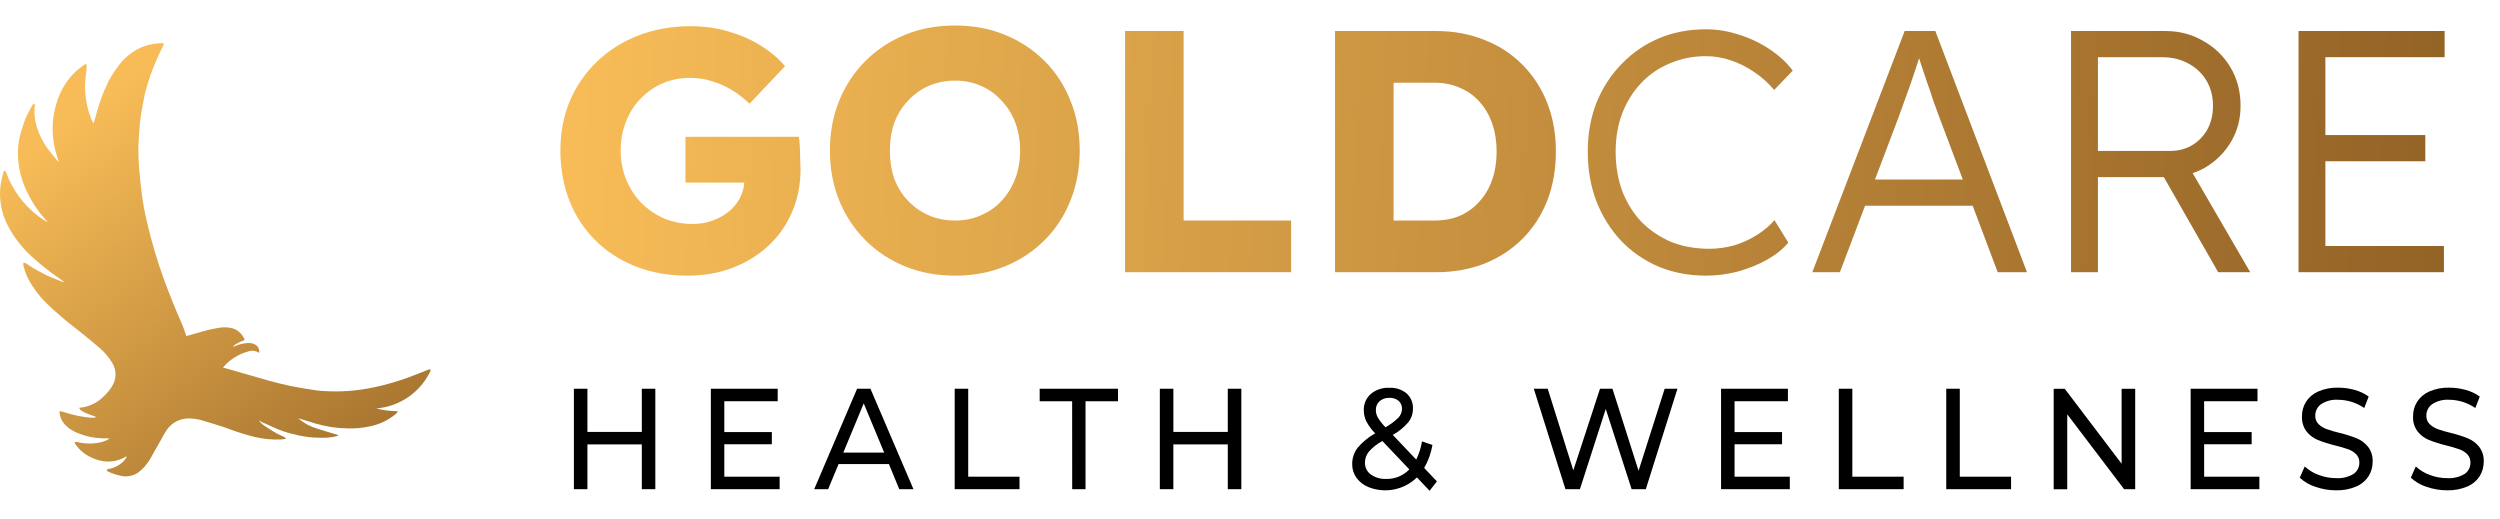<svg width="154" height="32" viewBox="0 0 154 32" fill="none" xmlns="http://www.w3.org/2000/svg">
<path d="M26.532 22.821C26.485 22.712 26.436 22.75 26.378 22.774C25.93 22.95 25.486 23.134 25.032 23.295C24.393 23.521 23.74 23.706 23.078 23.851C22.532 23.968 21.98 24.046 21.423 24.086C20.921 24.119 20.416 24.119 19.914 24.086C19.773 24.078 19.629 24.067 19.487 24.048C19.268 24.018 19.052 23.983 18.836 23.945C18.491 23.885 18.144 23.832 17.801 23.756C17.37 23.662 16.941 23.557 16.517 23.436C15.644 23.192 14.776 22.937 13.905 22.686C13.849 22.671 13.792 22.661 13.736 22.648C13.788 22.58 13.844 22.515 13.903 22.453C14.281 22.075 14.749 21.802 15.262 21.657C15.375 21.613 15.497 21.597 15.618 21.61C15.738 21.623 15.854 21.665 15.954 21.732C15.954 21.732 15.961 21.732 15.965 21.732C15.98 21.635 15.965 21.536 15.924 21.447C15.882 21.358 15.815 21.284 15.731 21.233C15.609 21.162 15.469 21.126 15.328 21.13C15.029 21.134 14.734 21.201 14.462 21.325C14.43 21.34 14.397 21.37 14.351 21.332C14.537 21.181 14.749 21.065 14.976 20.989C15.066 20.959 15.079 20.935 15.042 20.851C15.02 20.808 14.995 20.768 14.969 20.727C14.826 20.49 14.602 20.313 14.338 20.229C14.074 20.155 13.796 20.14 13.526 20.186C13.056 20.261 12.593 20.371 12.14 20.517C11.918 20.582 11.694 20.643 11.472 20.701C11.37 20.358 11.244 20.023 11.095 19.697C10.734 18.87 10.399 18.032 10.089 17.182C9.679 16.05 9.336 14.894 9.064 13.72C8.92 13.127 8.809 12.525 8.732 11.919C8.667 11.373 8.606 10.824 8.561 10.275C8.531 9.911 8.529 9.542 8.524 9.175C8.524 8.963 8.535 8.749 8.548 8.537C8.565 8.258 8.582 7.981 8.608 7.702C8.631 7.454 8.664 7.207 8.702 6.961C8.745 6.7 8.797 6.433 8.848 6.172C8.883 5.961 8.929 5.752 8.986 5.546C9.131 5.012 9.309 4.487 9.519 3.975C9.674 3.634 9.809 3.287 9.987 2.956C10.018 2.899 10.046 2.84 10.07 2.779C10.098 2.704 10.075 2.661 9.995 2.656C9.916 2.652 9.854 2.663 9.783 2.667C9.175 2.702 8.588 2.91 8.094 3.267C7.803 3.473 7.544 3.722 7.329 4.007C7.126 4.276 6.939 4.555 6.767 4.845C6.649 5.04 6.576 5.268 6.469 5.473C6.297 5.852 6.156 6.244 6.047 6.645C5.957 6.916 5.888 7.194 5.809 7.469C5.792 7.513 5.773 7.556 5.751 7.599C5.702 7.496 5.661 7.425 5.631 7.35C5.469 6.953 5.358 6.537 5.299 6.113C5.24 5.738 5.225 5.357 5.254 4.978C5.28 4.713 5.314 4.449 5.336 4.183C5.342 4.104 5.367 4.016 5.295 3.939C5.263 3.952 5.232 3.967 5.202 3.984C4.716 4.307 4.304 4.728 3.993 5.221C3.783 5.553 3.618 5.911 3.504 6.287C3.331 6.812 3.241 7.361 3.238 7.915C3.239 8.508 3.336 9.098 3.523 9.662C3.555 9.758 3.588 9.853 3.62 9.949C3.587 9.944 3.557 9.928 3.536 9.902C3.367 9.696 3.196 9.49 3.032 9.283C2.707 8.873 2.459 8.407 2.299 7.909C2.138 7.447 2.087 6.955 2.149 6.47C2.154 6.447 2.136 6.419 2.128 6.391C2.086 6.402 2.047 6.423 2.015 6.452C1.983 6.482 1.959 6.519 1.945 6.56C1.917 6.618 1.886 6.676 1.856 6.734C1.755 6.935 1.639 7.131 1.555 7.338C1.459 7.581 1.391 7.833 1.309 8.082C1.15 8.581 1.082 9.105 1.107 9.628C1.137 10.329 1.301 11.018 1.59 11.658C1.909 12.364 2.336 13.015 2.857 13.588C2.886 13.623 2.912 13.661 2.937 13.699C2.751 13.592 2.571 13.474 2.399 13.345C1.926 12.997 1.511 12.576 1.168 12.1C0.831 11.645 0.563 11.143 0.373 10.61C0.356 10.563 0.338 10.509 0.278 10.527C0.261 10.534 0.245 10.546 0.232 10.561C0.22 10.576 0.21 10.594 0.205 10.613C0.135 10.87 0.078 11.13 0.036 11.394C-0.006 11.712 -0.011 12.034 0.021 12.352C0.066 12.796 0.179 13.23 0.356 13.639C0.74 14.46 1.284 15.195 1.957 15.802C2.456 16.266 2.989 16.691 3.552 17.075C3.682 17.163 3.803 17.259 3.927 17.352C3.921 17.365 3.914 17.375 3.908 17.386C3.693 17.3 3.476 17.217 3.264 17.126C3.047 17.047 2.836 16.951 2.634 16.838C2.468 16.736 2.287 16.658 2.119 16.558C1.937 16.448 1.761 16.324 1.581 16.213C1.54 16.196 1.496 16.186 1.451 16.183C1.438 16.225 1.431 16.269 1.432 16.313C1.504 16.65 1.625 16.975 1.792 17.277C2.07 17.776 2.415 18.234 2.819 18.638C3.441 19.241 4.1 19.804 4.791 20.326C5.247 20.688 5.696 21.054 6.135 21.433C6.438 21.692 6.698 21.998 6.906 22.338C7.046 22.561 7.119 22.82 7.115 23.083C7.111 23.347 7.031 23.603 6.884 23.822C6.752 24.034 6.593 24.227 6.41 24.396C6.06 24.759 5.606 25.002 5.111 25.093C5.046 25.104 4.976 25.108 4.877 25.118C4.912 25.184 4.924 25.232 4.957 25.253C5.051 25.325 5.153 25.386 5.261 25.436C5.451 25.517 5.651 25.579 5.847 25.65C5.878 25.665 5.908 25.683 5.937 25.703C5.824 25.729 5.707 25.738 5.591 25.729C5.111 25.689 4.636 25.597 4.175 25.456C4.055 25.42 3.937 25.38 3.814 25.347C3.763 25.339 3.712 25.337 3.66 25.34C3.677 25.683 3.828 26.006 4.082 26.236C4.287 26.428 4.527 26.577 4.789 26.676C5.251 26.872 5.744 26.98 6.245 26.998C6.401 27.004 6.558 27.004 6.759 27.006C6.708 27.044 6.654 27.078 6.598 27.109C6.299 27.24 5.977 27.31 5.651 27.317C5.336 27.333 5.021 27.3 4.716 27.218C4.677 27.218 4.639 27.225 4.603 27.24C4.606 27.278 4.616 27.315 4.633 27.349C4.886 27.719 5.237 28.01 5.647 28.189C5.942 28.333 6.263 28.415 6.59 28.432C6.942 28.446 7.291 28.37 7.604 28.211C7.662 28.183 7.716 28.146 7.769 28.115C7.779 28.125 7.788 28.135 7.799 28.145C7.764 28.215 7.722 28.282 7.673 28.344C7.426 28.621 7.095 28.81 6.73 28.88C6.659 28.893 6.584 28.893 6.567 28.993C6.589 29.011 6.614 29.027 6.64 29.04C6.909 29.168 7.194 29.262 7.486 29.319C7.667 29.355 7.854 29.354 8.034 29.314C8.215 29.275 8.385 29.199 8.535 29.091C8.82 28.869 9.06 28.595 9.242 28.284C9.322 28.16 9.386 28.023 9.461 27.893L9.885 27.153C10.012 26.933 10.123 26.701 10.267 26.493C10.431 26.25 10.657 26.056 10.922 25.93C11.187 25.805 11.48 25.754 11.772 25.781C12.022 25.792 12.269 25.835 12.507 25.912C13.013 26.072 13.526 26.212 14.025 26.392C14.563 26.602 15.115 26.776 15.676 26.913C16.208 27.041 16.756 27.095 17.304 27.071C17.4 27.065 17.495 27.048 17.591 27.037C17.596 27.022 17.599 27.009 17.604 26.994C17.57 26.96 17.532 26.931 17.491 26.906C17.351 26.841 17.202 26.79 17.069 26.715C16.826 26.576 16.591 26.428 16.359 26.274C16.194 26.173 16.05 26.042 15.934 25.887C16.009 25.924 16.074 25.975 16.149 26.01C16.359 26.106 16.575 26.19 16.781 26.293C17.168 26.479 17.574 26.624 17.992 26.724C18.309 26.809 18.63 26.874 18.955 26.92C19.225 26.95 19.497 26.966 19.769 26.966C20.102 26.977 20.434 26.943 20.758 26.866C20.788 26.859 20.811 26.823 20.841 26.8C20.389 26.663 19.953 26.54 19.527 26.399C19.098 26.274 18.702 26.056 18.365 25.762C18.721 25.872 19.075 25.977 19.429 26.088C20.068 26.277 20.73 26.378 21.397 26.388C21.865 26.405 22.334 26.363 22.792 26.262C23.383 26.143 23.934 25.877 24.395 25.49C24.432 25.456 24.465 25.419 24.496 25.379C24.49 25.362 24.483 25.347 24.477 25.329C24.038 25.327 23.602 25.27 23.178 25.16C23.894 25.103 24.582 24.856 25.172 24.445C25.761 24.034 26.231 23.474 26.532 22.821Z" fill="url(#paint0_linear_6746_5190)"/>
<path d="M42.373 16.981C41.184 16.981 40.109 16.79 39.147 16.408C38.184 16.026 37.357 15.488 36.663 14.795C35.97 14.101 35.439 13.288 35.072 12.354C34.704 11.406 34.52 10.38 34.52 9.276C34.52 8.172 34.711 7.16 35.093 6.241C35.489 5.307 36.048 4.493 36.77 3.8C37.491 3.106 38.34 2.569 39.317 2.187C40.307 1.805 41.383 1.614 42.543 1.614C43.364 1.614 44.135 1.72 44.856 1.932C45.592 2.144 46.257 2.434 46.852 2.802C47.446 3.17 47.948 3.595 48.359 4.076L46.172 6.389C45.819 6.05 45.451 5.767 45.069 5.54C44.701 5.314 44.304 5.137 43.88 5.01C43.456 4.868 43.003 4.797 42.522 4.797C41.899 4.797 41.326 4.911 40.802 5.137C40.293 5.363 39.84 5.682 39.444 6.092C39.062 6.488 38.765 6.962 38.553 7.514C38.34 8.052 38.234 8.639 38.234 9.276C38.234 9.913 38.347 10.507 38.574 11.059C38.8 11.611 39.111 12.092 39.508 12.502C39.904 12.898 40.371 13.217 40.908 13.457C41.46 13.684 42.048 13.797 42.67 13.797C43.109 13.797 43.519 13.726 43.901 13.585C44.297 13.443 44.637 13.252 44.92 13.012C45.203 12.771 45.429 12.488 45.599 12.163C45.769 11.823 45.854 11.462 45.854 11.08V10.528L46.321 11.25H42.224V8.427H49.208C49.236 8.583 49.257 8.795 49.271 9.064C49.285 9.333 49.292 9.594 49.292 9.849C49.307 10.104 49.314 10.295 49.314 10.422C49.314 11.384 49.137 12.269 48.783 13.075C48.444 13.868 47.962 14.554 47.34 15.134C46.717 15.714 45.981 16.167 45.132 16.493C44.283 16.818 43.364 16.981 42.373 16.981ZM58.849 16.981C57.717 16.981 56.684 16.79 55.75 16.408C54.816 16.026 54.002 15.488 53.309 14.795C52.616 14.101 52.078 13.288 51.696 12.354C51.314 11.42 51.123 10.394 51.123 9.276C51.123 8.158 51.314 7.132 51.696 6.198C52.078 5.264 52.616 4.451 53.309 3.757C54.002 3.064 54.816 2.526 55.75 2.144C56.684 1.762 57.71 1.571 58.828 1.571C59.945 1.571 60.971 1.762 61.905 2.144C62.839 2.526 63.653 3.064 64.346 3.757C65.04 4.451 65.57 5.264 65.938 6.198C66.32 7.132 66.511 8.158 66.511 9.276C66.511 10.38 66.32 11.406 65.938 12.354C65.57 13.288 65.04 14.101 64.346 14.795C63.653 15.488 62.839 16.026 61.905 16.408C60.971 16.79 59.953 16.981 58.849 16.981ZM58.828 13.585C59.408 13.585 59.938 13.479 60.419 13.266C60.915 13.054 61.339 12.757 61.693 12.375C62.061 11.979 62.344 11.519 62.542 10.995C62.74 10.472 62.839 9.899 62.839 9.276C62.839 8.653 62.74 8.08 62.542 7.557C62.344 7.033 62.061 6.58 61.693 6.198C61.339 5.802 60.915 5.498 60.419 5.286C59.938 5.073 59.408 4.967 58.828 4.967C58.247 4.967 57.71 5.073 57.214 5.286C56.733 5.498 56.309 5.802 55.941 6.198C55.573 6.58 55.29 7.033 55.092 7.557C54.908 8.08 54.816 8.653 54.816 9.276C54.816 9.899 54.908 10.479 55.092 11.016C55.29 11.54 55.573 11.993 55.941 12.375C56.309 12.757 56.733 13.054 57.214 13.266C57.71 13.479 58.247 13.585 58.828 13.585ZM69.303 16.768V1.911H72.911V13.585H79.533V16.768H69.303ZM82.237 16.768V1.911H88.456C89.546 1.911 90.543 2.095 91.449 2.463C92.354 2.816 93.133 3.326 93.784 3.991C94.449 4.656 94.958 5.441 95.312 6.347C95.666 7.252 95.843 8.25 95.843 9.34C95.843 10.429 95.666 11.434 95.312 12.354C94.958 13.259 94.449 14.045 93.784 14.71C93.133 15.361 92.354 15.87 91.449 16.238C90.543 16.592 89.546 16.768 88.456 16.768H82.237ZM85.845 14.306L85.357 13.585H88.35C88.944 13.585 89.475 13.486 89.942 13.288C90.409 13.075 90.805 12.785 91.13 12.417C91.47 12.049 91.732 11.604 91.916 11.08C92.1 10.556 92.192 9.976 92.192 9.34C92.192 8.703 92.1 8.123 91.916 7.599C91.732 7.076 91.47 6.63 91.13 6.262C90.805 5.894 90.409 5.611 89.942 5.413C89.475 5.201 88.944 5.095 88.35 5.095H85.293L85.845 4.415V14.306ZM105.107 16.981C104.045 16.981 103.069 16.797 102.177 16.429C101.286 16.047 100.515 15.516 99.864 14.837C99.213 14.144 98.704 13.33 98.336 12.396C97.982 11.462 97.805 10.443 97.805 9.34C97.805 8.25 97.982 7.252 98.336 6.347C98.704 5.427 99.22 4.628 99.885 3.948C100.55 3.255 101.321 2.724 102.199 2.356C103.076 1.989 104.038 1.805 105.085 1.805C105.779 1.805 106.465 1.918 107.144 2.144C107.823 2.356 108.446 2.654 109.012 3.036C109.592 3.418 110.066 3.856 110.434 4.352L109.288 5.54C108.934 5.116 108.524 4.748 108.057 4.437C107.604 4.125 107.123 3.885 106.614 3.715C106.104 3.545 105.595 3.46 105.085 3.46C104.293 3.46 103.55 3.609 102.857 3.906C102.177 4.189 101.59 4.592 101.095 5.116C100.6 5.639 100.211 6.262 99.927 6.984C99.659 7.705 99.524 8.491 99.524 9.34C99.524 10.217 99.659 11.024 99.927 11.759C100.211 12.495 100.607 13.132 101.116 13.67C101.64 14.193 102.248 14.604 102.942 14.901C103.649 15.184 104.434 15.325 105.298 15.325C105.807 15.325 106.316 15.254 106.826 15.113C107.335 14.957 107.802 14.745 108.227 14.476C108.651 14.207 109.012 13.903 109.309 13.563L110.158 14.943C109.833 15.339 109.394 15.693 108.842 16.004C108.304 16.302 107.71 16.542 107.059 16.726C106.408 16.896 105.757 16.981 105.107 16.981ZM111.639 16.768L117.328 1.911H119.217L124.863 16.768H123.059L119.429 7.132C119.33 6.863 119.217 6.552 119.089 6.198C118.976 5.83 118.849 5.455 118.707 5.073C118.58 4.677 118.453 4.295 118.325 3.927C118.212 3.559 118.106 3.234 118.007 2.951H118.431C118.318 3.305 118.198 3.665 118.071 4.033C117.957 4.387 117.837 4.748 117.71 5.116C117.582 5.47 117.455 5.823 117.328 6.177C117.2 6.531 117.073 6.885 116.946 7.238L113.337 16.768H111.639ZM114.059 12.672L114.675 11.059H121.7L122.379 12.672H114.059ZM127.576 16.768V1.911H133.392C134.255 1.911 135.034 2.116 135.727 2.526C136.434 2.922 136.993 3.467 137.404 4.161C137.814 4.854 138.019 5.639 138.019 6.517C138.019 7.337 137.821 8.08 137.425 8.745C137.029 9.41 136.491 9.941 135.812 10.337C135.133 10.719 134.369 10.91 133.52 10.91H129.232V16.768H127.576ZM136.64 16.768L132.904 10.231L134.496 9.679L138.614 16.768H136.64ZM129.232 9.297H133.668C134.192 9.297 134.652 9.177 135.048 8.936C135.444 8.696 135.755 8.37 135.982 7.96C136.208 7.535 136.321 7.054 136.321 6.517C136.321 5.936 136.187 5.42 135.918 4.967C135.649 4.514 135.274 4.161 134.793 3.906C134.326 3.651 133.788 3.524 133.18 3.524H129.232V9.297ZM141.589 16.768V1.911H150.588V3.524H143.244V15.155H150.546V16.768H141.589ZM142.353 9.934V8.321H149.399V9.934H142.353Z" fill="url(#paint1_linear_6746_5190)"/>
<path d="M40.368 23.946V30.134H39.535V27.375H36.185V30.134H35.351V23.946H36.185V26.606H39.535V23.946H40.368Z" fill="black"/>
<path d="M48.025 29.364V30.134H43.788V23.946H47.906V24.716H44.618V26.616H47.545V27.366H44.618V29.364H48.025Z" fill="black"/>
<path d="M54.757 28.586H51.656L51.013 30.134H50.155L52.797 23.946H53.619L56.269 30.134H55.394L54.757 28.586ZM54.466 27.88L53.206 24.849L51.947 27.88H54.466Z" fill="black"/>
<path d="M58.809 23.946H59.642V29.364H62.802V30.134H58.809V23.946Z" fill="black"/>
<path d="M66.044 24.716H64.044V23.946H68.87V24.716H66.868V30.134H66.047L66.044 24.716Z" fill="black"/>
<path d="M76.466 23.946V30.134H75.632V27.375H72.279V30.134H71.446V23.946H72.28V26.606H75.631V23.946H76.466Z" fill="black"/>
<path d="M88.061 30.232L87.285 29.409C86.893 29.789 86.403 30.046 85.871 30.151C85.34 30.256 84.79 30.204 84.286 30.001C83.996 29.883 83.744 29.685 83.557 29.43C83.383 29.188 83.291 28.895 83.295 28.595C83.29 28.232 83.406 27.879 83.623 27.592C83.929 27.228 84.297 26.923 84.711 26.694C84.495 26.478 84.312 26.231 84.168 25.96C84.064 25.748 84.01 25.514 84.01 25.277C84.003 25.086 84.038 24.897 84.113 24.723C84.187 24.548 84.299 24.393 84.441 24.268C84.763 24.002 85.171 23.866 85.586 23.888C85.969 23.866 86.346 23.989 86.644 24.232C86.775 24.35 86.879 24.496 86.947 24.659C87.015 24.823 87.046 25 87.037 25.177C87.039 25.481 86.938 25.776 86.751 26.013C86.48 26.327 86.157 26.59 85.796 26.791L87.239 28.311C87.412 27.957 87.532 27.579 87.596 27.189L88.239 27.41C88.154 27.909 87.982 28.389 87.729 28.825L88.513 29.655L88.061 30.232ZM86.814 28.915L85.155 27.167C84.84 27.334 84.556 27.558 84.318 27.826C84.163 28.02 84.079 28.261 84.081 28.51C84.079 28.651 84.111 28.79 84.174 28.915C84.237 29.04 84.329 29.147 84.442 29.227C84.72 29.421 85.052 29.517 85.388 29.502C85.653 29.509 85.916 29.461 86.162 29.36C86.407 29.259 86.629 29.107 86.814 28.915ZM84.974 24.72C84.901 24.789 84.844 24.874 84.805 24.967C84.767 25.061 84.75 25.162 84.754 25.264C84.754 25.424 84.796 25.581 84.874 25.72C85.009 25.937 85.167 26.139 85.346 26.32C85.636 26.16 85.904 25.961 86.142 25.728C86.28 25.584 86.359 25.391 86.362 25.189C86.366 25.096 86.35 25.004 86.314 24.919C86.279 24.833 86.226 24.757 86.158 24.694C85.997 24.561 85.793 24.495 85.586 24.508C85.363 24.497 85.143 24.573 84.972 24.72L84.974 24.72Z" fill="black"/>
<path d="M103.332 23.946L101.382 30.134H100.507L98.915 25.194L97.323 30.134H96.431L94.482 23.946H95.34L96.916 28.975L98.56 23.946H99.328L100.936 29L102.544 23.946H103.332Z" fill="black"/>
<path d="M110.252 29.364V30.134H106.017V23.946H110.135V24.716H106.848V26.616H109.774V27.366H106.848V29.364H110.252Z" fill="black"/>
<path d="M113.27 23.946H114.104V29.364H117.263V30.134H113.27V23.946Z" fill="black"/>
<path d="M119.889 23.946H120.723V29.364H123.882V30.134H119.889V23.946Z" fill="black"/>
<path d="M131.528 23.946V30.134H130.845L127.342 25.52V30.14H126.507V23.952H127.191L130.691 28.565V23.952H131.528V23.946Z" fill="black"/>
<path d="M139.177 29.364V30.134H134.944V23.946H139.062V24.716H135.774V26.616H138.702V27.366H135.775V29.364H139.177Z" fill="black"/>
<path d="M142.627 29.988C142.269 29.874 141.941 29.682 141.664 29.425L141.972 28.736C142.221 28.964 142.511 29.14 142.826 29.254C143.168 29.386 143.531 29.453 143.896 29.453C144.275 29.48 144.652 29.389 144.979 29.193C145.091 29.117 145.183 29.014 145.245 28.893C145.308 28.772 145.339 28.636 145.336 28.5C145.34 28.404 145.324 28.309 145.291 28.22C145.257 28.131 145.206 28.05 145.14 27.982C145.003 27.845 144.838 27.741 144.656 27.678C144.389 27.585 144.118 27.505 143.843 27.439C143.482 27.352 143.127 27.24 142.78 27.104C142.511 26.992 142.274 26.815 142.089 26.588C141.886 26.319 141.784 25.985 141.802 25.647C141.797 25.331 141.882 25.022 142.047 24.755C142.229 24.473 142.489 24.252 142.794 24.118C143.186 23.948 143.61 23.866 144.037 23.88C144.38 23.88 144.722 23.928 145.053 24.021C145.36 24.104 145.651 24.241 145.911 24.427L145.637 25.133C145.395 24.968 145.131 24.84 144.853 24.753C144.589 24.671 144.313 24.628 144.037 24.626C143.662 24.598 143.29 24.695 142.974 24.901C142.863 24.98 142.773 25.086 142.711 25.209C142.649 25.332 142.618 25.469 142.621 25.607C142.617 25.703 142.632 25.798 142.667 25.887C142.701 25.976 142.753 26.056 142.82 26.123C142.962 26.262 143.131 26.367 143.317 26.432C143.581 26.525 143.849 26.604 144.122 26.667C144.482 26.753 144.835 26.865 145.18 27.003C145.447 27.114 145.683 27.291 145.868 27.516C146.07 27.78 146.172 28.11 146.155 28.444C146.158 28.758 146.071 29.067 145.905 29.332C145.72 29.616 145.456 29.837 145.147 29.968C144.751 30.136 144.324 30.216 143.895 30.203C143.464 30.203 143.035 30.13 142.627 29.988Z" fill="black"/>
<path d="M149.469 29.988C149.111 29.874 148.783 29.682 148.506 29.425L148.814 28.736C149.063 28.964 149.353 29.14 149.668 29.254C150.01 29.386 150.373 29.453 150.739 29.453C151.117 29.48 151.495 29.389 151.822 29.193C151.934 29.117 152.026 29.014 152.088 28.893C152.151 28.772 152.182 28.636 152.179 28.5C152.183 28.404 152.167 28.309 152.134 28.22C152.1 28.131 152.049 28.05 151.983 27.982C151.846 27.845 151.681 27.741 151.499 27.678C151.232 27.585 150.961 27.505 150.686 27.439C150.325 27.352 149.97 27.24 149.623 27.104C149.354 26.992 149.117 26.815 148.932 26.588C148.728 26.319 148.627 25.985 148.645 25.647C148.64 25.331 148.725 25.022 148.89 24.755C149.072 24.473 149.332 24.252 149.637 24.118C150.029 23.948 150.453 23.866 150.88 23.88C151.223 23.88 151.565 23.928 151.896 24.021C152.203 24.104 152.494 24.241 152.754 24.427L152.48 25.133C152.238 24.968 151.974 24.84 151.696 24.753C151.431 24.671 151.156 24.628 150.88 24.626C150.505 24.598 150.133 24.695 149.817 24.901C149.706 24.981 149.616 25.086 149.554 25.209C149.492 25.333 149.461 25.469 149.464 25.607C149.46 25.703 149.476 25.798 149.51 25.887C149.544 25.975 149.596 26.056 149.663 26.123C149.805 26.262 149.974 26.367 150.16 26.432C150.424 26.525 150.692 26.604 150.965 26.667C151.325 26.753 151.678 26.865 152.023 27.003C152.29 27.114 152.526 27.291 152.711 27.516C152.913 27.78 153.015 28.11 152.998 28.444C153 28.758 152.914 29.067 152.748 29.332C152.563 29.616 152.299 29.837 151.99 29.968C151.594 30.136 151.167 30.216 150.738 30.203C150.306 30.203 149.877 30.13 149.469 29.988Z" fill="black"/>
<defs>
<linearGradient id="paint0_linear_6746_5190" x1="5.5" y1="6.769" x2="25.5" y2="33.769" gradientUnits="userSpaceOnUse">
<stop stop-color="#F7BC57"/>
<stop offset="1" stop-color="#946326"/>
</linearGradient>
<linearGradient id="paint1_linear_6746_5190" x1="35.5" y1="7.769" x2="150" y2="13.268" gradientUnits="userSpaceOnUse">
<stop stop-color="#F7BC57"/>
<stop offset="1" stop-color="#946326"/>
</linearGradient>
</defs>
</svg>

